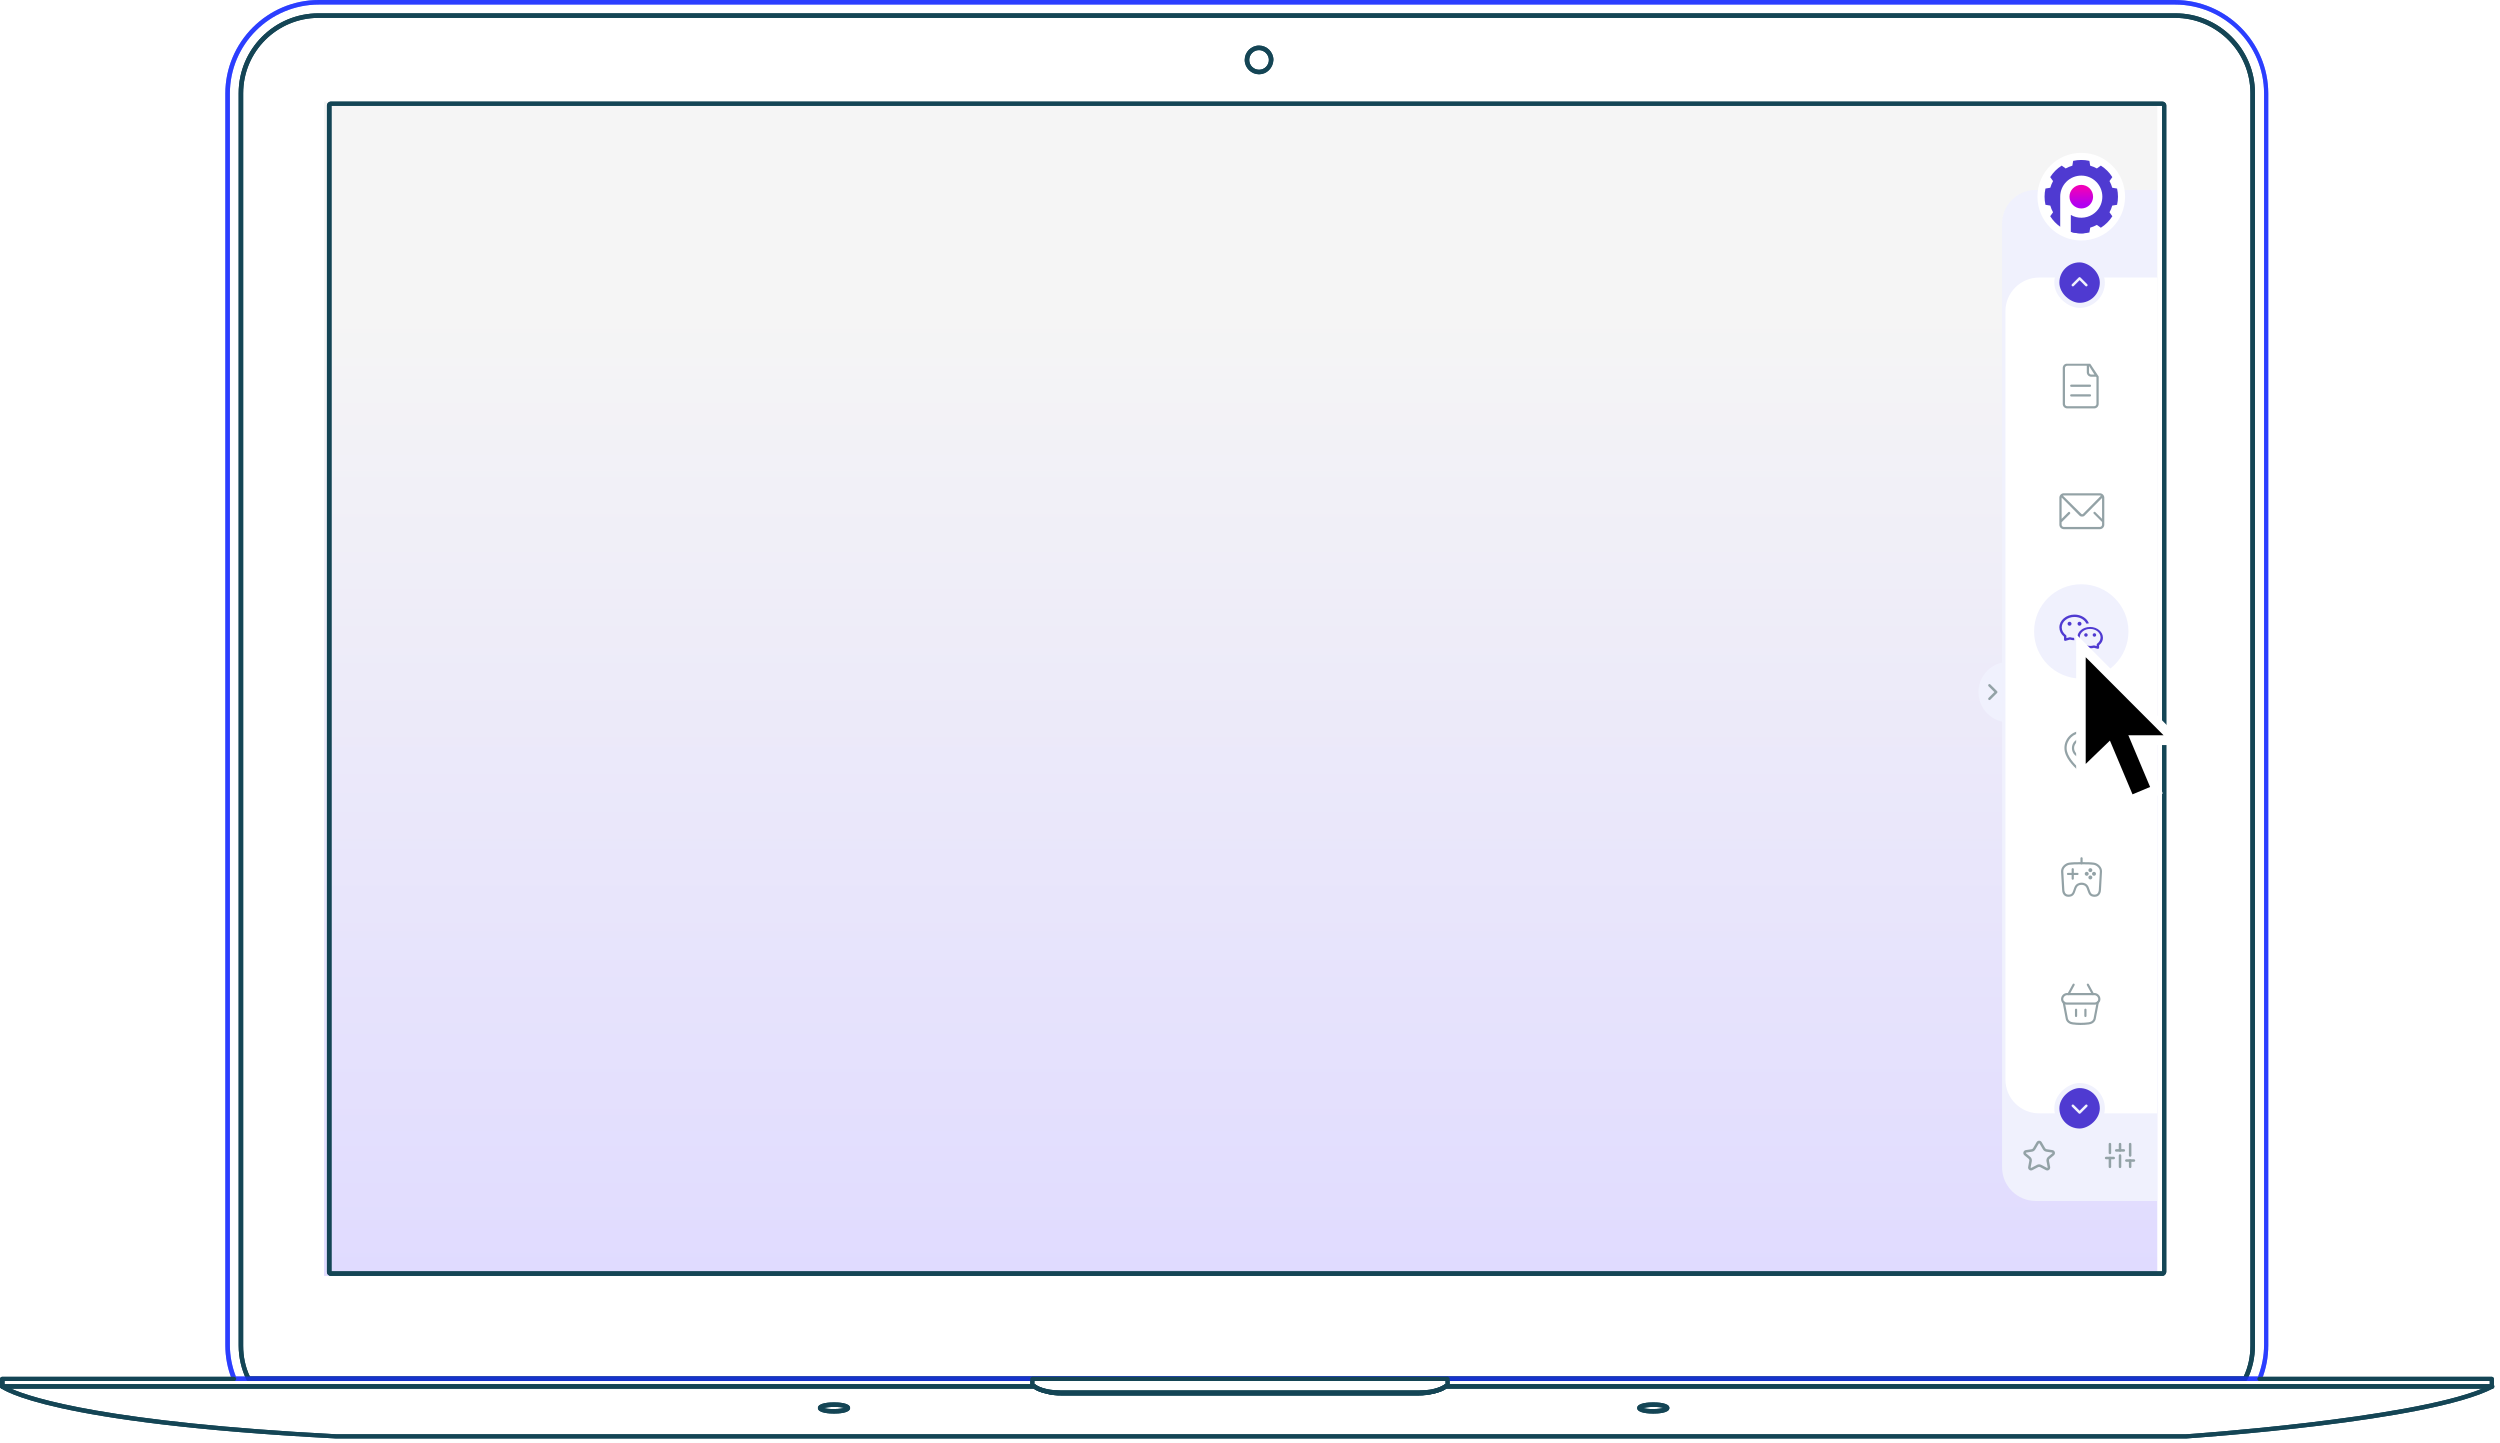 <svg width="407" height="235" viewBox="0 0 407 235" fill="none" xmlns="http://www.w3.org/2000/svg">
<rect x="52.756" y="16.544" width="298.447" height="191.169" fill="url(#paint0_linear_1426_6567)"/>
<g clip-path="url(#clip0_1426_6567)">
<path d="M135.775 230.133C135.148 230.133 133.151 230.076 133.151 229.221C133.151 228.365 135.148 228.308 135.775 228.308C136.403 228.308 138.4 228.365 138.4 229.221C138.4 230.076 136.403 230.133 135.775 230.133ZM134.121 229.221C134.463 229.335 134.977 229.392 135.775 229.392C136.574 229.392 137.144 229.278 137.43 229.221C137.087 229.107 136.574 229.049 135.775 229.049C134.977 229.049 134.406 229.164 134.121 229.221Z" fill="#144555"/>
<path d="M365.509 224.828H40.447C40.333 224.828 40.162 224.771 40.105 224.6C39.306 222.888 38.85 221.006 38.85 219.066V15.175C38.85 7.987 44.669 2.168 51.857 2.168H354.157C361.288 2.168 367.107 7.987 367.107 15.118V219.066C367.107 221.006 366.707 222.831 365.852 224.6C365.795 224.771 365.624 224.828 365.509 224.828ZM40.675 224.086H365.281C366.023 222.489 366.365 220.835 366.365 219.066V15.175C366.365 8.443 360.889 2.91 354.1 2.91H51.857C45.125 2.91 39.592 8.386 39.592 15.175V219.123C39.592 220.835 39.934 222.546 40.675 224.086Z" fill="#144555"/>
<path d="M352.046 207.713H53.854C53.512 207.713 53.226 207.428 53.226 207.086V17.172C53.226 16.829 53.512 16.544 53.854 16.544H352.046C352.388 16.544 352.674 16.829 352.674 17.172V207.029C352.674 207.371 352.388 207.713 352.046 207.713ZM53.968 206.972H351.989V17.229H53.968V206.972Z" fill="#144555"/>
<path d="M54.709 234.184C7.816 231.731 0.399 226.197 0.114 225.969C-5.00418e-05 225.912 -0.057 225.741 -5.004e-05 225.569C0.057 225.455 0.171 225.341 0.342 225.341H168.35C168.407 225.341 168.521 225.341 168.578 225.398C168.863 225.627 169.491 225.969 170.689 226.197C171.316 226.311 172.001 226.368 172.743 226.368H230.989C231.731 226.368 232.415 226.311 233.043 226.197C234.184 225.969 234.811 225.627 235.154 225.398C235.211 225.341 235.268 225.341 235.382 225.341H405.728C405.9 225.341 406.014 225.455 406.071 225.627C406.128 225.798 406.014 225.969 405.9 226.026C395.574 231.445 357.523 234.07 355.925 234.184H54.709ZM1.825 226.083C5.305 227.623 17.685 231.56 54.767 233.499H355.868C356.21 233.499 392.094 230.989 404.074 226.083H235.439C235.04 226.368 234.355 226.71 233.157 226.939C232.472 227.053 231.788 227.167 230.989 227.167H172.743C171.944 227.167 171.202 227.11 170.575 226.939C169.377 226.71 168.692 226.368 168.293 226.083H1.825Z" fill="#144555"/>
<path d="M269.155 230.133C268.527 230.133 266.53 230.076 266.53 229.221C266.53 228.365 268.527 228.308 269.155 228.308C269.782 228.308 271.779 228.365 271.779 229.221C271.779 230.076 269.782 230.133 269.155 230.133ZM267.5 229.221C267.842 229.335 268.356 229.392 269.155 229.392C269.953 229.392 270.524 229.278 270.809 229.221C270.467 229.107 269.953 229.049 269.155 229.049C268.356 229.049 267.785 229.164 267.5 229.221Z" fill="#144555"/>
<path d="M367.848 224.828H38.108C37.937 224.828 37.823 224.714 37.766 224.6C37.025 222.774 36.682 220.892 36.682 218.952V15.232C36.682 6.846 43.528 0 51.914 0H354.043C362.429 0 369.275 6.846 369.275 15.232V219.009C369.275 220.949 368.932 222.831 368.191 224.657C368.134 224.714 368.02 224.828 367.848 224.828ZM38.394 224.086H367.62C368.248 222.432 368.59 220.72 368.59 218.952V15.232C368.59 7.245 362.086 0.742 354.1 0.742H51.914C43.927 0.742 37.424 7.245 37.424 15.232V219.009C37.424 220.72 37.766 222.489 38.394 224.086Z" fill="#172BFF" fill-opacity="0.7"/>
<path d="M230.989 227.167H172.743C171.944 227.167 171.202 227.11 170.575 226.939C168.35 226.482 167.837 225.627 167.779 225.57C167.722 225.512 167.722 225.455 167.722 225.398V224.486C167.722 224.314 167.894 224.143 168.065 224.143H235.667C235.838 224.143 236.009 224.314 236.009 224.486V225.398C236.009 225.455 236.009 225.512 235.952 225.57C235.895 225.684 235.382 226.482 233.157 226.939C232.529 227.11 231.788 227.167 230.989 227.167ZM168.407 225.284C168.578 225.455 169.149 225.912 170.689 226.254C171.316 226.368 172.001 226.425 172.743 226.425H230.989C231.731 226.425 232.415 226.368 233.043 226.254C234.583 225.912 235.154 225.455 235.325 225.284V224.828H168.407V225.284Z" fill="#144555"/>
<path d="M0.342 226.083C0.171 226.083 0 225.912 0 225.741V224.486C0 224.314 0.171 224.143 0.342 224.143H38.108C38.279 224.143 38.451 224.314 38.451 224.486C38.451 224.657 38.279 224.828 38.108 224.828H0.742V225.741C0.742 225.912 0.57 226.083 0.342 226.083Z" fill="#144555"/>
<path d="M405.671 226.083C405.5 226.083 405.329 225.912 405.329 225.741V224.828H367.848C367.677 224.828 367.506 224.657 367.506 224.486C367.506 224.314 367.677 224.143 367.848 224.143H405.671C405.843 224.143 406.014 224.314 406.014 224.486V225.741C406.071 225.912 405.9 226.083 405.671 226.083Z" fill="#144555"/>
<path d="M204.975 12.094C203.72 12.094 202.636 11.067 202.636 9.755C202.636 8.5 203.663 7.416 204.975 7.416C206.23 7.416 207.314 8.443 207.314 9.755C207.257 11.067 206.23 12.094 204.975 12.094ZM204.975 8.158C204.062 8.158 203.378 8.9 203.378 9.755C203.378 10.668 204.119 11.353 204.975 11.353C205.888 11.353 206.572 10.611 206.572 9.755C206.572 8.9 205.831 8.158 204.975 8.158Z" fill="#144555"/>
</g>
<g clip-path="url(#clip1_1426_6567)">
<path d="M135.775 230.133C135.148 230.133 133.151 230.076 133.151 229.221C133.151 228.365 135.148 228.308 135.775 228.308C136.403 228.308 138.4 228.365 138.4 229.221C138.4 230.076 136.403 230.133 135.775 230.133ZM134.121 229.221C134.463 229.335 134.977 229.392 135.775 229.392C136.574 229.392 137.144 229.278 137.43 229.221C137.087 229.107 136.574 229.049 135.775 229.049C134.977 229.049 134.406 229.164 134.121 229.221Z" fill="#144555"/>
<path d="M365.509 224.828H40.447C40.333 224.828 40.162 224.771 40.105 224.6C39.306 222.888 38.85 221.006 38.85 219.066V15.175C38.85 7.987 44.669 2.168 51.857 2.168H354.157C361.288 2.168 367.107 7.987 367.107 15.118V219.066C367.107 221.006 366.707 222.831 365.852 224.6C365.795 224.771 365.624 224.828 365.509 224.828ZM40.675 224.086H365.281C366.023 222.489 366.365 220.835 366.365 219.066V15.175C366.365 8.443 360.889 2.91 354.1 2.91H51.857C45.125 2.91 39.592 8.386 39.592 15.175V219.123C39.592 220.835 39.934 222.546 40.675 224.086Z" fill="#144555"/>
<path d="M352.046 207.713H53.854C53.512 207.713 53.226 207.428 53.226 207.086V17.172C53.226 16.829 53.512 16.544 53.854 16.544H352.046C352.388 16.544 352.674 16.829 352.674 17.172V207.029C352.674 207.371 352.388 207.713 352.046 207.713ZM53.968 206.972H351.989V17.229H53.968V206.972Z" fill="#144555"/>
<path d="M54.709 234.184C7.816 231.731 0.399 226.197 0.114 225.969C-5.00418e-05 225.912 -0.057 225.741 -5.004e-05 225.569C0.057 225.455 0.171 225.341 0.342 225.341H168.35C168.407 225.341 168.521 225.341 168.578 225.398C168.863 225.627 169.491 225.969 170.689 226.197C171.316 226.311 172.001 226.368 172.743 226.368H230.989C231.731 226.368 232.415 226.311 233.043 226.197C234.184 225.969 234.811 225.627 235.154 225.398C235.211 225.341 235.268 225.341 235.382 225.341H405.728C405.9 225.341 406.014 225.455 406.071 225.627C406.128 225.798 406.014 225.969 405.9 226.026C395.574 231.445 357.523 234.07 355.925 234.184H54.709ZM1.825 226.083C5.305 227.623 17.685 231.56 54.767 233.499H355.868C356.21 233.499 392.094 230.989 404.074 226.083H235.439C235.04 226.368 234.355 226.71 233.157 226.939C232.472 227.053 231.788 227.167 230.989 227.167H172.743C171.944 227.167 171.202 227.11 170.575 226.939C169.377 226.71 168.692 226.368 168.293 226.083H1.825Z" fill="#144555"/>
<path d="M269.155 230.133C268.527 230.133 266.53 230.076 266.53 229.221C266.53 228.365 268.527 228.308 269.155 228.308C269.782 228.308 271.779 228.365 271.779 229.221C271.779 230.076 269.782 230.133 269.155 230.133ZM267.5 229.221C267.842 229.335 268.356 229.392 269.155 229.392C269.953 229.392 270.524 229.278 270.809 229.221C270.467 229.107 269.953 229.049 269.155 229.049C268.356 229.049 267.785 229.164 267.5 229.221Z" fill="#144555"/>
<path d="M367.848 224.828H38.108C37.937 224.828 37.823 224.714 37.766 224.6C37.025 222.774 36.682 220.892 36.682 218.952V15.232C36.682 6.846 43.528 0 51.914 0H354.043C362.429 0 369.275 6.846 369.275 15.232V219.009C369.275 220.949 368.932 222.831 368.191 224.657C368.134 224.714 368.02 224.828 367.848 224.828ZM38.394 224.086H367.62C368.248 222.432 368.59 220.72 368.59 218.952V15.232C368.59 7.245 362.086 0.742 354.1 0.742H51.914C43.927 0.742 37.424 7.245 37.424 15.232V219.009C37.424 220.72 37.766 222.489 38.394 224.086Z" fill="#172BFF" fill-opacity="0.7"/>
<path d="M230.989 227.167H172.743C171.944 227.167 171.202 227.11 170.575 226.939C168.35 226.482 167.837 225.627 167.779 225.57C167.722 225.512 167.722 225.455 167.722 225.398V224.486C167.722 224.314 167.894 224.143 168.065 224.143H235.667C235.838 224.143 236.009 224.314 236.009 224.486V225.398C236.009 225.455 236.009 225.512 235.952 225.57C235.895 225.684 235.382 226.482 233.157 226.939C232.529 227.11 231.788 227.167 230.989 227.167ZM168.407 225.284C168.578 225.455 169.149 225.912 170.689 226.254C171.316 226.368 172.001 226.425 172.743 226.425H230.989C231.731 226.425 232.415 226.368 233.043 226.254C234.583 225.912 235.154 225.455 235.325 225.284V224.828H168.407V225.284Z" fill="#144555"/>
<path d="M0.342 226.083C0.171 226.083 0 225.912 0 225.741V224.486C0 224.314 0.171 224.143 0.342 224.143H38.108C38.279 224.143 38.451 224.314 38.451 224.486C38.451 224.657 38.279 224.828 38.108 224.828H0.742V225.741C0.742 225.912 0.57 226.083 0.342 226.083Z" fill="#144555"/>
<path d="M405.671 226.083C405.5 226.083 405.329 225.912 405.329 225.741V224.828H367.848C367.677 224.828 367.506 224.657 367.506 224.486C367.506 224.314 367.677 224.143 367.848 224.143H405.671C405.843 224.143 406.014 224.314 406.014 224.486V225.741C406.071 225.912 405.9 226.083 405.671 226.083Z" fill="#144555"/>
<path d="M204.975 12.094C203.72 12.094 202.636 11.067 202.636 9.755C202.636 8.5 203.663 7.416 204.975 7.416C206.23 7.416 207.314 8.443 207.314 9.755C207.257 11.067 206.23 12.094 204.975 12.094ZM204.975 8.158C204.062 8.158 203.378 8.9 203.378 9.755C203.378 10.668 204.119 11.353 204.975 11.353C205.888 11.353 206.572 10.611 206.572 9.755C206.572 8.9 205.831 8.158 204.975 8.158Z" fill="#144555"/>
<g filter="url(#filter0_d_1426_6567)">
<path d="M325.938 36.407C325.938 33.377 328.394 30.92 331.425 30.92H351.176V195.518H331.425C328.394 195.518 325.938 193.062 325.938 190.032V36.407Z" fill="#F0F1FD"/>
<circle cx="327.035" cy="112.671" r="4.938" fill="#F0F1FD"/>
<path d="M326.487 50.672C326.487 47.642 328.943 45.185 331.973 45.185H351.176V181.253H331.973C328.943 181.253 326.487 178.797 326.487 175.767V50.672Z" fill="white"/>
<rect x="0.411" y="0.411" width="7.407" height="7.407" rx="3.703" transform="matrix(4.37114e-08 -1 -1 -4.37114e-08 342.672 50.123)" fill="#4F3AD1"/>
<path fill-rule="evenodd" clip-rule="evenodd" d="M339.8 46.566C339.88 46.485 339.88 46.355 339.8 46.275L338.703 45.177C338.622 45.097 338.492 45.097 338.412 45.177L337.314 46.275C337.234 46.355 337.234 46.485 337.314 46.566C337.395 46.646 337.525 46.646 337.605 46.566L338.557 45.614L339.509 46.566C339.589 46.646 339.72 46.646 339.8 46.566Z" fill="#F0F1FD"/>
<rect x="0.411" y="0.411" width="7.407" height="7.407" rx="3.703" transform="matrix(4.37114e-08 -1 -1 -4.37114e-08 342.672 50.123)" stroke="#F0F1FD" stroke-width="0.823"/>
<rect x="342.261" y="176.727" width="7.407" height="7.407" rx="3.703" transform="rotate(90 342.261 176.727)" fill="#4F3AD1"/>
<path fill-rule="evenodd" clip-rule="evenodd" d="M339.8 179.873C339.88 179.953 339.88 180.084 339.8 180.164L338.703 181.261C338.622 181.342 338.492 181.342 338.412 181.261L337.314 180.164C337.234 180.084 337.234 179.953 337.314 179.873C337.395 179.793 337.525 179.793 337.605 179.873L338.557 180.825L339.509 179.873C339.589 179.793 339.72 179.793 339.8 179.873Z" fill="#F0F1FD"/>
<rect x="342.261" y="176.727" width="7.407" height="7.407" rx="3.703" transform="rotate(90 342.261 176.727)" stroke="#F0F1FD" stroke-width="0.823"/>
<path fill-rule="evenodd" clip-rule="evenodd" d="M323.735 111.428C323.815 111.347 323.946 111.347 324.026 111.428L325.123 112.525C325.204 112.605 325.204 112.736 325.123 112.816L324.026 113.913C323.946 113.994 323.815 113.994 323.735 113.913C323.655 113.833 323.655 113.703 323.735 113.622L324.687 112.67L323.735 111.719C323.655 111.638 323.655 111.508 323.735 111.428Z" fill="#93A2A6"/>
<path fill-rule="evenodd" clip-rule="evenodd" d="M331.558 185.948C331.743 185.629 332.203 185.629 332.388 185.948L332.955 186.924C333.007 187.014 333.098 187.076 333.2 187.091L334.141 187.234C334.551 187.295 334.695 187.813 334.376 188.078L333.69 188.646C333.594 188.726 333.549 188.851 333.572 188.974L333.764 189.982C333.839 190.377 333.425 190.684 333.069 190.497L332.133 190.004C332.033 189.952 331.913 189.952 331.813 190.004L330.877 190.497C330.522 190.684 330.107 190.377 330.182 189.982L330.374 188.974C330.398 188.851 330.352 188.726 330.256 188.646L329.571 188.078C329.251 187.813 329.395 187.295 329.805 187.234L330.746 187.091C330.849 187.076 330.939 187.014 330.991 186.924L331.558 185.948ZM332.033 186.155C332.006 186.109 331.94 186.109 331.914 186.155L331.347 187.131C331.232 187.329 331.034 187.464 330.807 187.498L329.867 187.64C329.808 187.649 329.787 187.723 329.833 187.761L330.519 188.329C330.73 188.504 330.83 188.781 330.778 189.051L330.586 190.059C330.576 190.116 330.635 190.16 330.686 190.133L331.622 189.64C331.842 189.524 332.105 189.524 332.325 189.64L333.261 190.133C333.312 190.16 333.371 190.116 333.36 190.059L333.168 189.051C333.117 188.781 333.216 188.504 333.428 188.329L334.113 187.761C334.159 187.723 334.138 187.649 334.08 187.64L333.139 187.498C332.913 187.464 332.714 187.329 332.599 187.131L332.033 186.155Z" fill="#93A2A6"/>
<g clip-path="url(#clip2_1426_6567)">
<path d="M343.495 189.963V188.523" stroke="#93A2A6" stroke-width="0.411" stroke-linecap="round" stroke-linejoin="round"/>
<path d="M343.495 187.7V186.26" stroke="#93A2A6" stroke-width="0.411" stroke-linecap="round" stroke-linejoin="round"/>
<path d="M345.141 189.963V188.111" stroke="#93A2A6" stroke-width="0.411" stroke-linecap="round" stroke-linejoin="round"/>
<path d="M345.141 187.288V186.26" stroke="#93A2A6" stroke-width="0.411" stroke-linecap="round" stroke-linejoin="round"/>
<path d="M346.787 189.963V188.934" stroke="#93A2A6" stroke-width="0.411" stroke-linecap="round" stroke-linejoin="round"/>
<path d="M346.787 188.111V186.26" stroke="#93A2A6" stroke-width="0.411" stroke-linecap="round" stroke-linejoin="round"/>
<path d="M342.878 188.523H344.112" stroke="#93A2A6" stroke-width="0.411" stroke-linecap="round" stroke-linejoin="round"/>
<path d="M344.524 187.288H345.758" stroke="#93A2A6" stroke-width="0.411" stroke-linecap="round" stroke-linejoin="round"/>
<path d="M346.17 188.934H347.404" stroke="#93A2A6" stroke-width="0.411" stroke-linecap="round" stroke-linejoin="round"/>
</g>
<circle cx="338.831" cy="102.795" r="7.681" fill="#F0F1FD"/>
<g clip-path="url(#clip3_1426_6567)">
<path d="M340.386 59.359C340.386 59.323 340.386 59.323 340.386 59.359C340.313 59.286 340.313 59.25 340.276 59.213H340.24C340.203 59.213 340.13 59.213 340.093 59.213C340.093 59.213 340.093 59.213 340.057 59.213H336.545C336.143 59.176 335.814 59.506 335.814 59.908V65.76C335.814 66.163 336.143 66.492 336.545 66.492H340.935C341.337 66.492 341.666 66.163 341.666 65.76V61.298C340.313 59.25 341.556 61.152 340.386 59.359ZM340.093 59.579L340.971 60.969H340.459C340.24 60.969 340.093 60.822 340.093 60.603V59.579ZM341.3 65.76C341.3 65.98 341.117 66.126 340.935 66.126H336.545C336.326 66.126 336.18 65.98 336.18 65.76V59.908C336.18 59.688 336.362 59.542 336.545 59.542H339.728V60.603C339.728 61.005 340.057 61.334 340.459 61.334H341.227C341.264 61.371 341.264 61.371 341.3 61.408V65.76ZM340.24 62.615H337.204C337.094 62.615 337.021 62.688 337.021 62.798C337.021 62.907 337.094 62.98 337.204 62.98H340.24C340.349 62.98 340.423 62.907 340.423 62.798C340.423 62.688 340.349 62.615 340.24 62.615ZM340.24 64.188H337.204C337.094 64.188 337.021 64.261 337.021 64.37C337.021 64.48 337.094 64.553 337.204 64.553H340.24C340.349 64.553 340.423 64.48 340.423 64.37C340.423 64.261 340.349 64.188 340.24 64.188Z" fill="#93A2A6"/>
</g>
<g clip-path="url(#clip4_1426_6567)">
<path d="M341.849 80.3H335.997C335.594 80.3 335.265 80.629 335.265 81.031V85.42C335.265 85.823 335.594 86.152 335.997 86.152H341.849C342.251 86.152 342.581 85.823 342.581 85.42V81.031C342.581 80.629 342.251 80.3 341.849 80.3ZM341.849 80.665C341.922 80.665 341.959 80.702 342.032 80.702L339.106 83.665C339.033 83.738 338.923 83.738 338.85 83.665L335.85 80.702C335.887 80.665 335.96 80.665 335.997 80.665H341.849ZM341.849 85.786H335.997C335.777 85.786 335.631 85.603 335.631 85.42V85.018L336.984 83.665C337.057 83.591 337.057 83.482 336.984 83.409C336.911 83.299 336.801 83.299 336.728 83.372L335.631 84.469V81.031V80.995L338.557 83.957C338.667 84.067 338.813 84.104 338.959 84.104C339.106 84.104 339.252 84.067 339.362 83.957L342.215 81.068V84.469L341.118 83.372C341.044 83.299 340.935 83.299 340.861 83.372C340.788 83.445 340.788 83.555 340.861 83.628L342.215 84.981V85.42C342.215 85.603 342.069 85.786 341.849 85.786Z" fill="#93A2A6"/>
</g>
<g filter="url(#filter1_d_1426_6567)">
<circle cx="338.831" cy="32.018" r="7.133" fill="white"/>
</g>
<path d="M343.875 33.47C343.767 33.849 343.616 34.213 343.426 34.558L343.888 35.205C343.411 35.959 342.773 36.597 342.019 37.074L341.372 36.612C341.027 36.802 340.663 36.953 340.285 37.061L340.154 37.846C339.878 37.909 339.599 37.951 339.317 37.974C339.157 37.987 338.995 37.993 338.831 37.993C338.261 37.994 337.692 37.913 337.145 37.752V35.006C338.227 35.617 339.574 35.593 340.637 34.936C340.862 34.797 341.071 34.632 341.258 34.444C342.596 33.106 342.596 30.929 341.258 29.591C339.92 28.253 337.743 28.253 336.405 29.591C335.736 30.26 335.401 31.139 335.401 32.018V36.911C334.752 36.455 334.199 35.875 333.775 35.204L334.237 34.557C334.047 34.213 333.896 33.848 333.788 33.47L333.002 33.34C332.807 32.469 332.807 31.566 333.002 30.696L333.788 30.565C333.896 30.187 334.047 29.822 334.237 29.478L333.775 28.831C334.252 28.077 334.89 27.438 335.644 26.962L336.291 27.424C336.636 27.233 337 27.082 337.379 26.974L337.51 26.189C338.38 25.993 339.283 25.993 340.153 26.189L340.284 26.974C340.662 27.082 341.027 27.233 341.371 27.424L342.018 26.962C342.772 27.438 343.411 28.076 343.887 28.831L343.426 29.477C343.616 29.822 343.767 30.187 343.875 30.565L344.66 30.696C344.856 31.566 344.856 32.469 344.66 33.34L343.875 33.47Z" fill="#4F3AD1"/>
<path d="M339.317 37.974C339.157 37.986 338.995 37.993 338.831 37.993C338.26 37.994 337.692 37.912 337.145 37.752V35.006L339.317 37.974Z" fill="#4F3AD1"/>
<path d="M338.831 30.097C339.89 30.097 340.752 30.959 340.752 32.018C340.752 32.166 340.735 32.314 340.7 32.458C340.501 33.305 339.739 33.938 338.831 33.938C337.773 33.938 336.911 33.076 336.911 32.018C336.911 30.959 337.773 30.097 338.831 30.097Z" fill="url(#paint1_linear_1426_6567)"/>
<path fill-rule="evenodd" clip-rule="evenodd" d="M339.665 101.516C339.665 101.516 339.685 101.536 339.698 101.533C339.811 101.511 339.926 101.494 340.038 101.484C340.047 101.484 340.055 101.478 340.06 101.47C340.06 101.467 340.066 101.459 340.06 101.448C339.718 100.614 338.782 100.052 337.731 100.052C336.371 100.052 335.265 100.99 335.265 102.139C335.265 102.707 335.528 103.239 336.009 103.637L336.022 103.648V104.142C336.022 104.202 336.05 104.26 336.099 104.295C336.148 104.331 336.212 104.345 336.269 104.328L336.98 104.131H336.988C337.221 104.197 337.465 104.227 337.709 104.23C337.682 104.112 337.668 103.988 337.663 103.867C337.663 103.851 337.649 103.84 337.635 103.84C337.43 103.832 337.227 103.799 337.035 103.744C336.999 103.733 336.963 103.733 336.928 103.744L336.412 103.887V103.555C336.412 103.494 336.382 103.437 336.332 103.398C335.902 103.077 335.652 102.619 335.652 102.142C335.652 101.204 336.585 100.441 337.729 100.441C338.585 100.441 339.342 100.864 339.66 101.516H339.665Z" fill="#4F3AD1"/>
<path fill-rule="evenodd" clip-rule="evenodd" d="M336.598 101.547C336.598 101.725 336.744 101.87 336.922 101.87C337.1 101.87 337.246 101.725 337.246 101.547C337.246 101.368 337.1 101.223 336.922 101.223C336.744 101.223 336.598 101.368 336.598 101.547Z" fill="#4F3AD1"/>
<path fill-rule="evenodd" clip-rule="evenodd" d="M338.22 101.547C338.22 101.725 338.365 101.87 338.543 101.87C338.722 101.87 338.867 101.725 338.867 101.547C338.867 101.368 338.722 101.223 338.543 101.223C338.365 101.223 338.22 101.368 338.22 101.547Z" fill="#4F3AD1"/>
<path fill-rule="evenodd" clip-rule="evenodd" d="M339.591 103.088C339.435 103.088 339.306 103.214 339.306 103.373C339.306 103.533 339.432 103.659 339.591 103.659C339.75 103.659 339.877 103.533 339.877 103.373C339.877 103.214 339.75 103.088 339.591 103.088Z" fill="#4F3AD1"/>
<path fill-rule="evenodd" clip-rule="evenodd" d="M340.971 103.088C340.815 103.088 340.686 103.214 340.686 103.373C340.686 103.533 340.812 103.659 340.971 103.659C341.13 103.659 341.257 103.533 341.257 103.373C341.257 103.214 341.13 103.088 340.971 103.088Z" fill="#4F3AD1"/>
<path fill-rule="evenodd" clip-rule="evenodd" d="M340.274 102.068C339.106 102.068 338.19 102.817 338.19 103.774C338.19 104.731 339.125 105.546 340.277 105.546C340.488 105.546 340.697 105.519 340.894 105.467H340.914L341.487 105.626C341.545 105.642 341.608 105.631 341.657 105.593C341.706 105.557 341.734 105.499 341.734 105.439V105.044L341.745 105.033C342.159 104.685 342.362 104.292 342.362 103.84C342.362 102.863 341.427 102.068 340.274 102.068ZM341.421 104.794C341.372 104.83 341.344 104.89 341.344 104.951V105.184L340.955 105.077C340.919 105.066 340.883 105.066 340.848 105.077C340.664 105.132 340.472 105.157 340.274 105.157C339.339 105.157 338.576 104.537 338.576 103.771C338.576 103.006 339.339 102.386 340.274 102.386C341.21 102.386 341.973 103.006 341.973 103.771C341.973 104.158 341.772 104.531 341.418 104.792L341.421 104.794Z" fill="#4F3AD1"/>
<path d="M338.892 123.369C338.017 123.369 337.306 122.659 337.306 121.784C337.306 120.909 338.017 120.198 338.892 120.198C339.767 120.198 340.477 120.909 340.477 121.784C340.477 122.659 339.767 123.369 338.892 123.369ZM338.892 120.555C338.214 120.555 337.663 121.106 337.663 121.784C337.663 122.461 338.214 123.013 338.892 123.013C339.569 123.013 340.121 122.461 340.121 121.784C340.121 121.106 339.569 120.555 338.892 120.555Z" fill="#93A2A6"/>
<path d="M338.892 125.836C338.768 125.836 338.656 125.786 338.568 125.699C338.489 125.616 338.387 125.52 338.269 125.408C337.506 124.678 336.088 123.323 336.088 121.781C336.088 120.239 337.345 118.98 338.889 118.98C340.434 118.98 341.69 120.237 341.69 121.781C341.69 123.326 340.272 124.678 339.509 125.408C339.394 125.518 339.292 125.616 339.21 125.699C339.125 125.786 339.01 125.836 338.886 125.836H338.892ZM338.892 119.34C337.545 119.34 336.448 120.437 336.448 121.784C336.448 123.131 337.794 124.459 338.519 125.153C338.639 125.268 338.744 125.367 338.826 125.452C338.862 125.49 338.925 125.49 338.96 125.452C339.043 125.367 339.147 125.268 339.268 125.153C339.992 124.461 341.339 123.172 341.339 121.784C341.339 120.396 340.241 119.34 338.895 119.34H338.892Z" fill="#93A2A6"/>
<path d="M337.44 143.223C337.341 143.223 337.261 143.143 337.261 143.044V141.508C337.261 141.409 337.341 141.33 337.44 141.33C337.538 141.33 337.618 141.409 337.618 141.508V143.044C337.618 143.143 337.538 143.223 337.44 143.223Z" fill="#93A2A6"/>
<path d="M338.874 140.713C338.776 140.713 338.696 140.633 338.696 140.534V139.733C338.696 139.634 338.776 139.555 338.874 139.555C338.973 139.555 339.053 139.634 339.053 139.733V140.534C339.053 140.633 338.973 140.713 338.874 140.713Z" fill="#93A2A6"/>
<path d="M338.208 142.455H336.674C336.575 142.455 336.496 142.375 336.496 142.276C336.496 142.177 336.575 142.098 336.674 142.098H338.21C338.309 142.098 338.389 142.177 338.389 142.276C338.389 142.375 338.309 142.455 338.21 142.455H338.208Z" fill="#93A2A6"/>
<path fill-rule="evenodd" clip-rule="evenodd" d="M339.985 141.662C339.985 141.84 340.131 141.986 340.309 141.986C340.487 141.986 340.633 141.84 340.633 141.662C340.633 141.484 340.487 141.338 340.309 141.338C340.131 141.338 339.985 141.484 339.985 141.662Z" fill="#93A2A6"/>
<path fill-rule="evenodd" clip-rule="evenodd" d="M340.581 142.254C340.581 142.433 340.726 142.578 340.904 142.578C341.083 142.578 341.228 142.433 341.228 142.254C341.228 142.076 341.083 141.931 340.904 141.931C340.726 141.931 340.581 142.076 340.581 142.254Z" fill="#93A2A6"/>
<path fill-rule="evenodd" clip-rule="evenodd" d="M339.393 142.254C339.393 142.433 339.538 142.578 339.716 142.578C339.895 142.578 340.04 142.433 340.04 142.254C340.04 142.076 339.895 141.931 339.716 141.931C339.538 141.931 339.393 142.076 339.393 142.254Z" fill="#93A2A6"/>
<path fill-rule="evenodd" clip-rule="evenodd" d="M339.985 142.85C339.985 143.028 340.131 143.173 340.309 143.173C340.487 143.173 340.633 143.028 340.633 142.85C340.633 142.671 340.487 142.526 340.309 142.526C340.131 142.526 339.985 142.671 339.985 142.85Z" fill="#93A2A6"/>
<path d="M341.02 146.002C340.194 146.002 340.029 145.513 339.837 144.945C339.799 144.833 339.76 144.715 339.711 144.592C339.571 144.229 339.294 144.109 339.077 144.07L338.915 144.057C338.915 144.057 338.896 144.057 338.872 144.057C338.855 144.057 338.839 144.057 338.836 144.057L338.649 144.073C338.435 144.117 338.172 144.243 338.04 144.589C337.994 144.712 337.953 144.83 337.914 144.943C337.722 145.511 337.558 145.999 336.732 145.999C335.906 145.999 335.711 145.245 335.711 144.847C335.711 144.847 335.582 142.578 335.541 141.906C335.5 141.154 336.202 140.526 336.863 140.436C337.39 140.361 337.98 140.356 338.817 140.356H338.935C339.774 140.356 340.361 140.361 340.888 140.436C341.546 140.526 342.251 141.154 342.207 141.906C342.169 142.578 342.04 144.858 342.04 144.858C342.04 145.247 341.826 145.999 341.02 145.999V146.002ZM338.995 143.7C339.267 143.719 339.804 143.84 340.046 144.463C340.095 144.592 340.136 144.715 340.177 144.83C340.361 145.371 340.452 145.645 341.022 145.645C341.662 145.645 341.686 144.932 341.686 144.849C341.686 144.841 341.815 142.559 341.856 141.887C341.889 141.3 341.288 140.852 340.844 140.789C340.339 140.718 339.763 140.713 338.94 140.713H338.822C337.975 140.713 337.423 140.718 336.918 140.789C336.471 140.852 335.87 141.3 335.906 141.887C335.944 142.559 336.073 144.839 336.073 144.839C336.073 144.929 336.098 145.645 336.737 145.645C337.308 145.645 337.398 145.373 337.582 144.83C337.621 144.715 337.662 144.592 337.714 144.463C337.953 143.843 338.49 143.722 338.765 143.7V143.695H339.003V143.7H338.995Z" fill="#93A2A6"/>
<path d="M341.051 163.556H336.437C335.943 163.556 335.539 163.153 335.539 162.659C335.539 162.107 335.989 161.657 336.541 161.657H340.947C341.498 161.657 341.948 162.107 341.948 162.659C341.948 163.153 341.545 163.556 341.051 163.556ZM336.541 162.014C336.184 162.014 335.896 162.302 335.896 162.659C335.896 162.958 336.138 163.199 336.437 163.199H341.051C341.35 163.199 341.591 162.958 341.591 162.659C341.591 162.302 341.303 162.014 340.947 162.014H336.541Z" fill="#93A2A6"/>
<path d="M336.758 162.014C336.73 162.014 336.7 162.009 336.672 161.992C336.585 161.946 336.555 161.836 336.601 161.751L337.43 160.223C337.476 160.135 337.586 160.105 337.671 160.151C337.759 160.198 337.789 160.308 337.742 160.393L336.914 161.921C336.881 161.981 336.821 162.014 336.758 162.014Z" fill="#93A2A6"/>
<path d="M340.73 162.014C340.667 162.014 340.606 161.981 340.573 161.921L339.745 160.393C339.698 160.305 339.731 160.198 339.816 160.152C339.904 160.105 340.011 160.138 340.058 160.223L340.886 161.751C340.933 161.839 340.9 161.946 340.815 161.992C340.787 162.006 340.76 162.014 340.73 162.014Z" fill="#93A2A6"/>
<path d="M337.981 165.578C337.882 165.578 337.803 165.498 337.803 165.399V164.387C337.803 164.288 337.882 164.209 337.981 164.209C338.08 164.209 338.159 164.288 338.159 164.387V165.399C338.159 165.498 338.08 165.578 337.981 165.578Z" fill="#93A2A6"/>
<path d="M339.506 165.578C339.407 165.578 339.328 165.498 339.328 165.399V164.387C339.328 164.288 339.407 164.209 339.506 164.209C339.605 164.209 339.685 164.288 339.685 164.387V165.399C339.685 165.498 339.605 165.578 339.506 165.578Z" fill="#93A2A6"/>
<path d="M338.744 166.87C338.296 166.87 337.849 166.84 337.416 166.782C336.442 166.65 336.31 165.912 336.305 165.882L335.803 163.243C335.784 163.147 335.847 163.054 335.945 163.035C336.041 163.015 336.135 163.079 336.154 163.177L336.656 165.819C336.661 165.844 336.757 166.332 337.465 166.428C338.302 166.543 339.188 166.543 340.025 166.428C340.741 166.329 340.831 165.83 340.831 165.825L341.333 163.177C341.353 163.081 341.446 163.015 341.542 163.035C341.638 163.054 341.701 163.147 341.684 163.243L341.182 165.885C341.177 165.912 341.048 166.648 340.071 166.779C339.638 166.84 339.191 166.867 338.744 166.867V166.87Z" fill="#93A2A6"/>
</g>
</g>
<g filter="url(#filter2_d_1426_6567)">
<path fill-rule="evenodd" clip-rule="evenodd" d="M338 124.127V99.257L356 117.3H345.47L344.831 117.493L338 124.127Z" fill="white"/>
<path fill-rule="evenodd" clip-rule="evenodd" d="M352.107 125.174L346.509 127.558L339.238 110.337L344.962 107.926L352.107 125.174Z" fill="white"/>
<path fill-rule="evenodd" clip-rule="evenodd" d="M350.037 124.117L347.173 125.319L342.359 113.867L345.218 112.664L350.037 124.117Z" fill="black"/>
<path fill-rule="evenodd" clip-rule="evenodd" d="M339.553 102.995V120.369L344.163 115.918L344.828 115.702H352.232L339.553 102.995Z" fill="black"/>
</g>
<defs>
<filter id="filter0_d_1426_6567" x="311" y="14.885" width="50.176" height="190.633" filterUnits="userSpaceOnUse" color-interpolation-filters="sRGB">
<feFlood flood-opacity="0" result="BackgroundImageFix"/>
<feColorMatrix in="SourceAlpha" type="matrix" values="0 0 0 0 0 0 0 0 0 0 0 0 0 0 0 0 0 0 127 0" result="hardAlpha"/>
<feOffset/>
<feGaussianBlur stdDeviation="5"/>
<feComposite in2="hardAlpha" operator="out"/>
<feColorMatrix type="matrix" values="0 0 0 0 0 0 0 0 0 0 0 0 0 0 0 0 0 0 0.2 0"/>
<feBlend mode="normal" in2="BackgroundImageFix" result="effect1_dropShadow_1426_6567"/>
<feBlend mode="normal" in="SourceGraphic" in2="effect1_dropShadow_1426_6567" result="shape"/>
</filter>
<filter id="filter1_d_1426_6567" x="328.956" y="22.142" width="19.752" height="19.752" filterUnits="userSpaceOnUse" color-interpolation-filters="sRGB">
<feFlood flood-opacity="0" result="BackgroundImageFix"/>
<feColorMatrix in="SourceAlpha" type="matrix" values="0 0 0 0 0 0 0 0 0 0 0 0 0 0 0 0 0 0 127 0" result="hardAlpha"/>
<feOffset/>
<feGaussianBlur stdDeviation="1.372"/>
<feComposite in2="hardAlpha" operator="out"/>
<feColorMatrix type="matrix" values="0 0 0 0 0 0 0 0 0 0 0 0 0 0 0 0 0 0 0.25 0"/>
<feBlend mode="normal" in2="BackgroundImageFix" result="effect1_dropShadow_1426_6567"/>
<feBlend mode="normal" in="SourceGraphic" in2="effect1_dropShadow_1426_6567" result="shape"/>
</filter>
<filter id="filter2_d_1426_6567" x="334" y="99.257" width="26" height="36.301" filterUnits="userSpaceOnUse" color-interpolation-filters="sRGB">
<feFlood flood-opacity="0" result="BackgroundImageFix"/>
<feColorMatrix in="SourceAlpha" type="matrix" values="0 0 0 0 0 0 0 0 0 0 0 0 0 0 0 0 0 0 127 0" result="hardAlpha"/>
<feOffset dy="4"/>
<feGaussianBlur stdDeviation="2"/>
<feComposite in2="hardAlpha" operator="out"/>
<feColorMatrix type="matrix" values="0 0 0 0 0 0 0 0 0 0 0 0 0 0 0 0 0 0 0.25 0"/>
<feBlend mode="normal" in2="BackgroundImageFix" result="effect1_dropShadow_1426_6567"/>
<feBlend mode="normal" in="SourceGraphic" in2="effect1_dropShadow_1426_6567" result="shape"/>
</filter>
<linearGradient id="paint0_linear_1426_6567" x1="201.98" y1="50.497" x2="201.98" y2="207.713" gradientUnits="userSpaceOnUse">
<stop stop-color="#F5F5F5"/>
<stop offset="1" stop-color="#E0DBFF"/>
</linearGradient>
<linearGradient id="paint1_linear_1426_6567" x1="338.511" y1="30.657" x2="338.511" y2="33.298" gradientUnits="userSpaceOnUse">
<stop stop-color="#EF00BA"/>
<stop offset="1" stop-color="#B200F1"/>
</linearGradient>
<clipPath id="clip0_1426_6567">
<rect width="406.071" height="234.184" fill="white"/>
</clipPath>
<clipPath id="clip1_1426_6567">
<rect width="406.071" height="234.184" fill="white"/>
</clipPath>
<clipPath id="clip2_1426_6567">
<rect width="4.938" height="4.938" fill="white" transform="translate(342.672 185.642)"/>
</clipPath>
<clipPath id="clip3_1426_6567">
<rect width="5.852" height="7.315" fill="white" transform="translate(335.814 59.176)"/>
</clipPath>
<clipPath id="clip4_1426_6567">
<rect width="7.315" height="5.852" fill="white" transform="translate(335.265 80.3)"/>
</clipPath>
</defs>
</svg>
